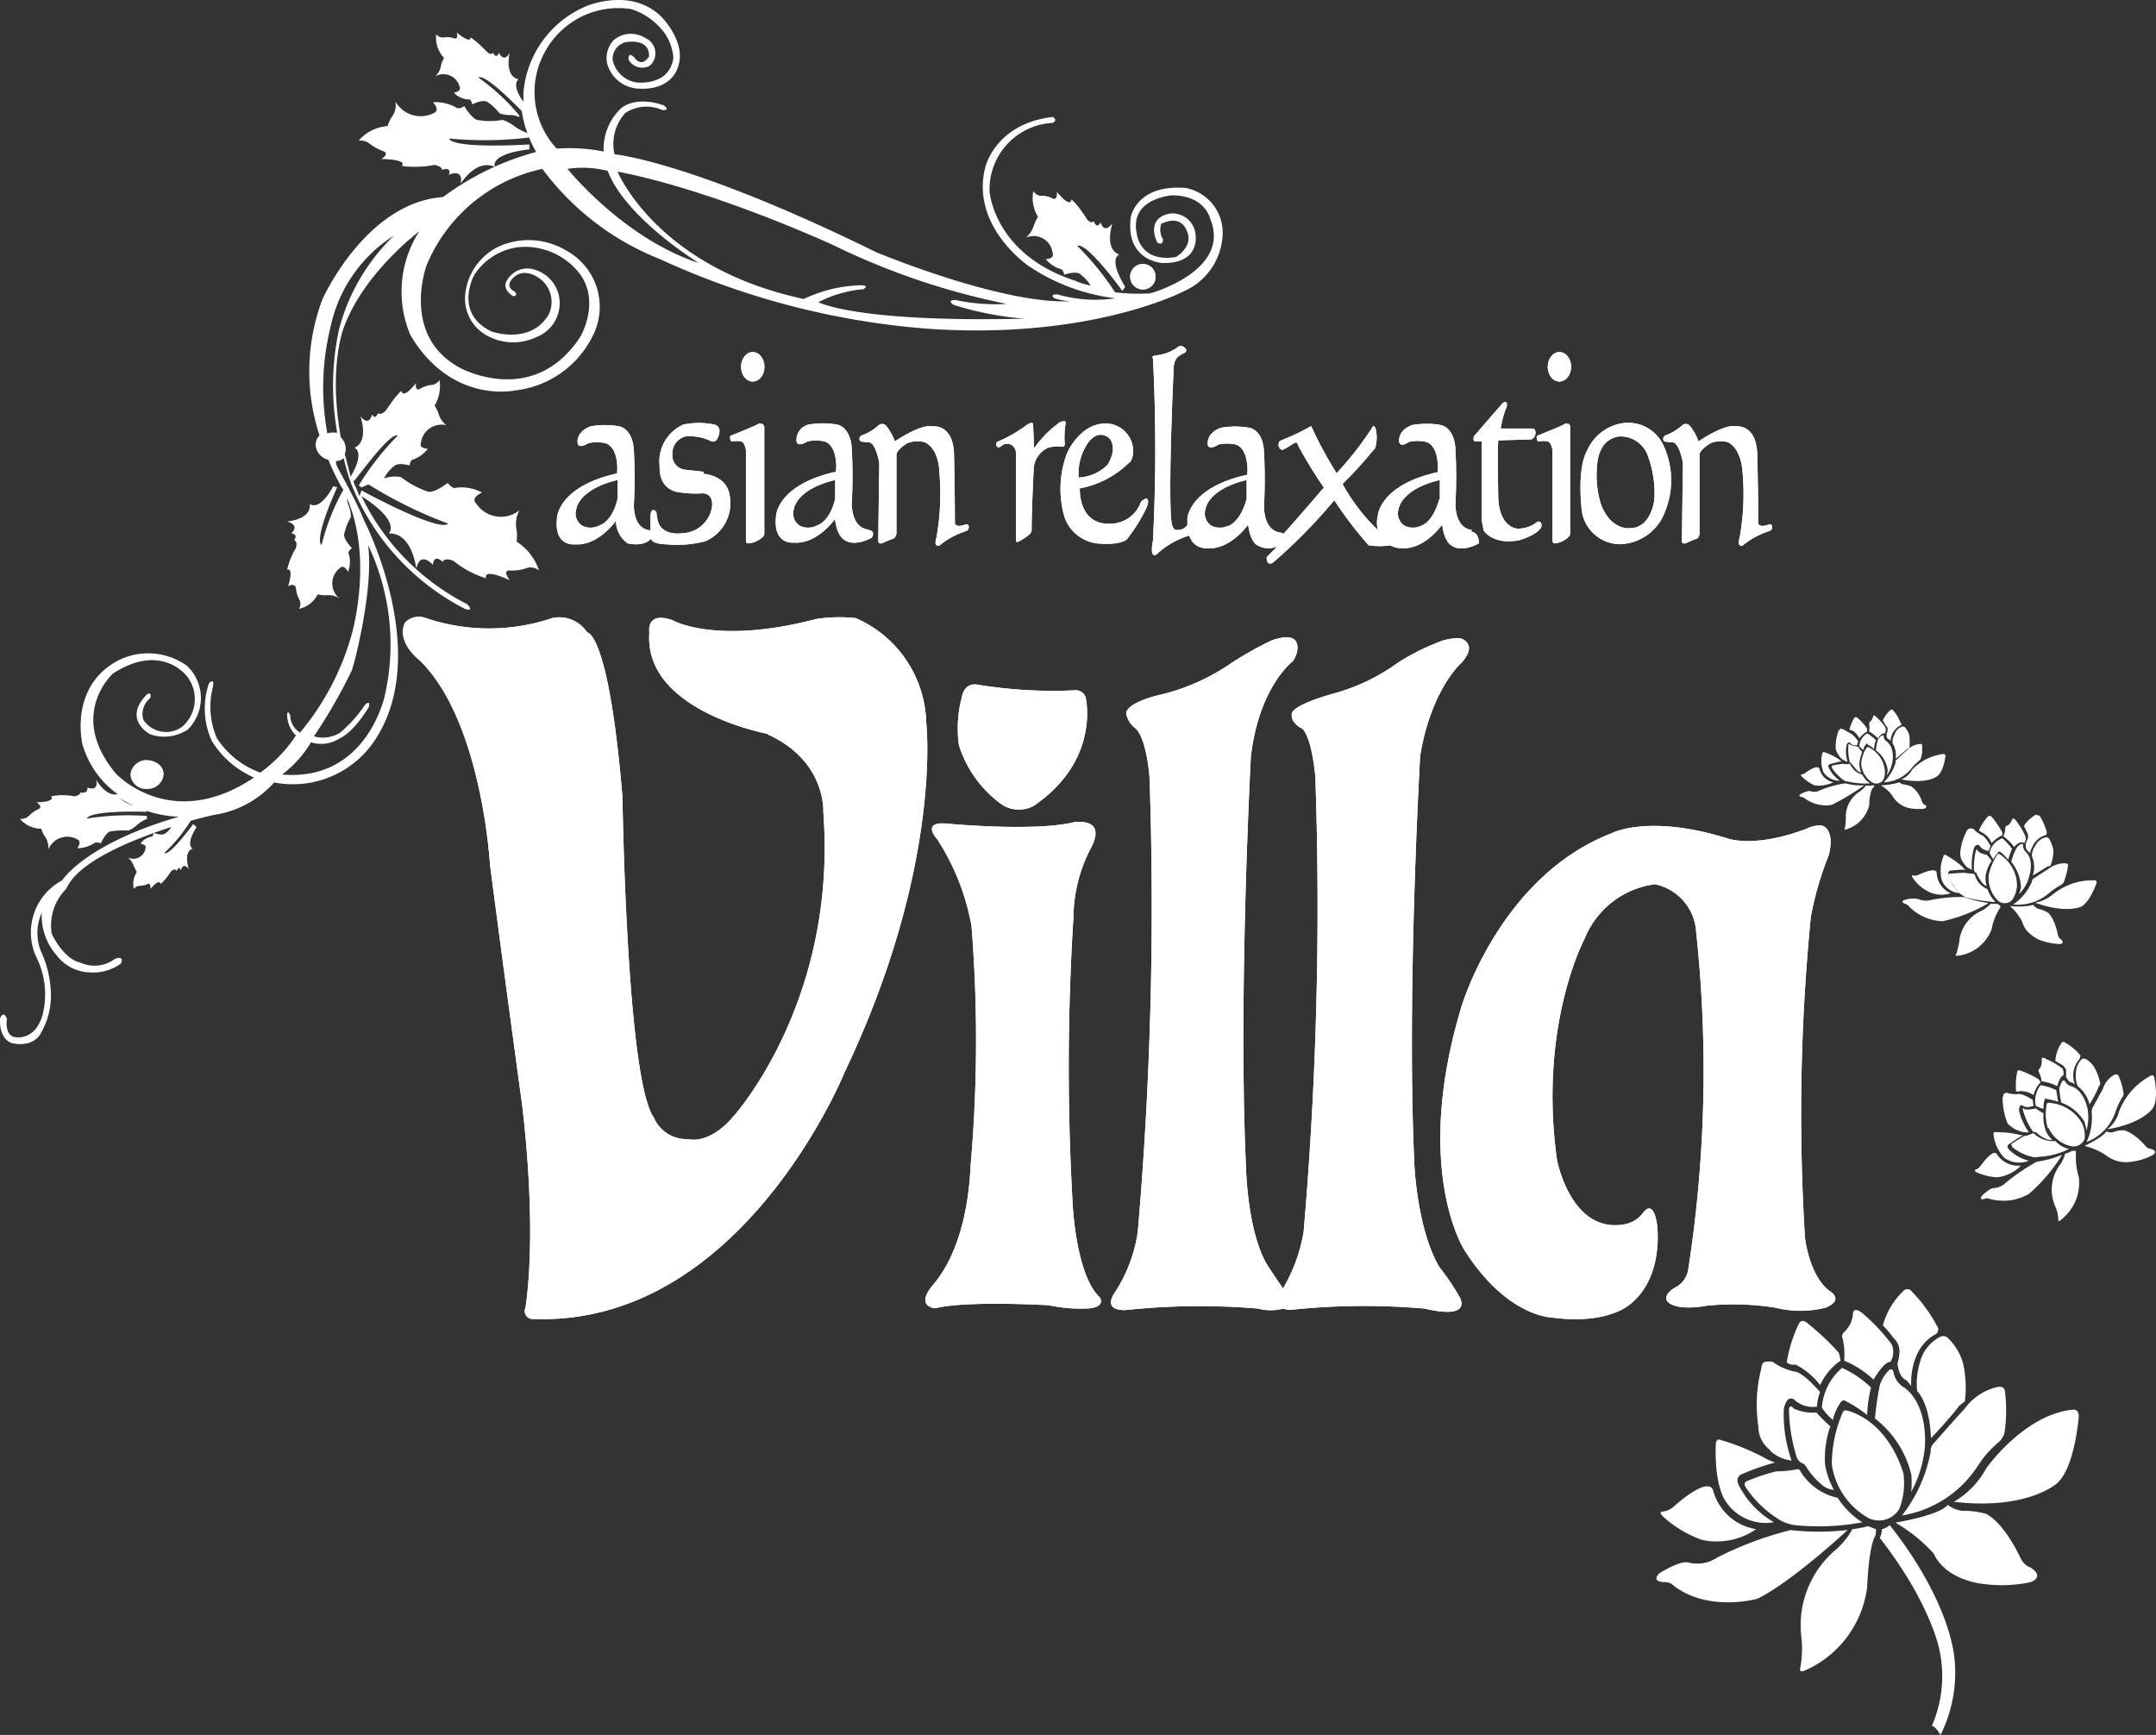 <svg xmlns="http://www.w3.org/2000/svg" viewBox="0 0 149.11 120"><rect x="0" y="0" width="149.11" height="120" fill="#333333" stroke="none"/><defs><style>.cls-1{fill:#fff;}</style></defs><g id="レイヤー_2" data-name="レイヤー 2"><g id="レイヤー_1-2" data-name="レイヤー 1"><path class="cls-1" d="M11.32,53.57a1.12,1.12,0,0,1-1.15,1,1.08,1.08,0,0,1-1.15-1,1.12,1.12,0,0,1,1.15-1C10.85,52.62,11.32,53,11.32,53.57Z"/><path class="cls-1" d="M79.92,19.07a.88.88,0,1,1-.88-.81A.88.88,0,0,1,79.92,19.07Z"/><path class="cls-1" d="M79.92,19.07a.88.88,0,1,1-.88-.81A.88.88,0,0,1,79.92,19.07Z"/><path class="cls-1" d="M36.61,9.51a25.82,25.82,0,0,1-5.56.07c.34.75,5.56.41,5.56.41v.34c-2.85.34-2.38,1.22-2.38,1.22-1.28-.61-2.37,1.15-2.37,1.15.21-1.09-.81-.61-.81-.61.2-.61-.48-.34-.48-.34,0-.27-.54-.34-.54-.34a7.13,7.13,0,0,1-2.24.07C28.2,11,26.37,11,26.37,11c.61-.4.14-.54.14-.54a3.82,3.82,0,0,1-.88-.47,1.09,1.09,0,0,0-.82-.27,2.92,2.92,0,0,1,2-1,2.44,2.44,0,0,1,.27-.61,1.39,1.39,0,0,0,.27-1.09A2,2,0,0,0,30,7.82c.48-.2-.06-.75-.06-.75a2.94,2.94,0,0,1,1.56.34c.2.21.61-.07.61-.07.54.89.88.95.88.95a4.76,4.76,0,0,0,1.76,0,2.88,2.88,0,0,1,.88.48,3.75,3.75,0,0,0,.95.47Z"/><path class="cls-1" d="M56.6,20.9A8.41,8.41,0,0,1,59.72,20c.41-.27-.13-.27-.13-.27a9.71,9.71,0,0,0-4,.95c-10.17-2.17-12.88-8.81-12.88-8.81,6.71,1.29,14.91,5.08,14.91,5.08a49.64,49.64,0,0,0,12,4.07,13,13,0,0,1-3.53-.27c-.68,0-.13.34-.13.34a22.15,22.15,0,0,0,4.88.95C59.18,22.32,56.6,20.9,56.6,20.9ZM39.25,11.68a7.06,7.06,0,0,1,2.78.14c1.22,3.25,6.3,6.37,6.3,6.37-5.22-1.7-9.08-6.51-9.08-6.51M23.46,22.73a18.5,18.5,0,0,0-.14,7.19h-.27a1,1,0,0,0-.41.06,17.54,17.54,0,0,1,.21-7.32,9.92,9.92,0,0,1,4.4-6.37,13.89,13.89,0,0,0-3.79,6.44m4.06,7.39a18.54,18.54,0,0,0-2.71,3.46l.21.13s.27-.13.47-.2A30.69,30.69,0,0,0,31,36.22c-.68.61-6-2.3-6-2.3l-.14.4a8,8,0,0,0-.34-.81c0-.07-.07-.14-.07-.2.48-.55,2.51-3.39,3.05-3.19m-2.1,7.46a16,16,0,0,1,1.22,10.5s-1.22,6-7.11,5.49a7.75,7.75,0,0,0,2-2.23,2.33,2.33,0,0,0,2-.28s.89-.33,2-2.16c0,0,.14-.55-.27-.14a9.29,9.29,0,0,1-1.7,1.9,2.21,2.21,0,0,1-1.83.27,36.91,36.91,0,0,0,2.58-4.47c.07.06,1.63-5.77,1.15-8.88M8.27,55.2c.34.2.68.41,1,.54a2.74,2.74,0,0,1-1-.54M82,13c-3.39-.27-3.79,2-3.79,2-.41,3.05,2.16,3.19,2.16,3.19,2.72.07,2.31-2,2.31-2a1.6,1.6,0,0,0-1.76-1.42c-1.77.34-.88,2-.88,2,.4.27.4-.21.4-.21a1.27,1.27,0,0,1-.13-1.08c1.42-.68,1.76.47,1.76.47.54,1.09-.75,1.83-.75,1.83-2.57.41-2.71-1.69-2.71-1.69-.47-2.37,2.44-2.58,2.44-2.58,2.31,0,2.65,1.63,2.65,1.63,1.49,3.59-4.14,5.15-4.14,5.15a13.83,13.83,0,0,1-2.44-.07A19.34,19.34,0,0,0,74.5,17c.68-.27,3.12,3.12,3.12,3.12l.2-.28c-1.22-2-.41-2.23-.41-2.23-1.08-.41-.47-2.17-.47-2.17-.61.81-.82-.07-.82-.07-.27.54-.47-.07-.47-.07-.2.21-.47-.13-.47-.13-.82-1.29-1.09-1.36-1.09-1.36-.07.61-1-.54-1-.54.07.61-.27.47-.27.47a1.48,1.48,0,0,0-.74-.2.62.62,0,0,1-.61-.34A2.47,2.47,0,0,0,71.79,15a2.48,2.48,0,0,0-.27.55,2,2,0,0,1-.55.88,1.32,1.32,0,0,1,1.83,1.08c.14.41-.47.41-.47.41a2,2,0,0,0,1,.68c.2,0,.27.4.27.4.81-.27,1.08-.06,1.08-.06a2.94,2.94,0,0,1,.75.81,5,5,0,0,1-1.09-.34c-5.62-1.83-5.9-6.17-5.9-6.17A4.6,4.6,0,0,1,72.8,8.5c.41-.21,0-.41,0-.41-4,.47-4.67,3.52-4.67,3.52-1,4.07,3,6.78,3,6.78a13.64,13.64,0,0,0,6,2.24,9.38,9.38,0,0,1-4-.27c-.61,0-.2.27-.2.27a3.84,3.84,0,0,0,1.15.2c-4.74.27-13.49-3.39-13.49-3.39-12.81-6.3-18.09-6.77-18.09-6.77a3.2,3.2,0,0,1,.74-2.85,2.65,2.65,0,0,1,2.58-.2c.61,0,.07-.34.07-.34-2-.68-2.92.2-2.92.2a3.83,3.83,0,0,0-1.22,3,12.17,12.17,0,0,0-3.25-.2,5.75,5.75,0,0,1-.68-6.92A5.76,5.76,0,0,1,43.66.63a4.59,4.59,0,0,1,2,1.29A3.38,3.38,0,0,1,46.57,4c-.27,2-2.57,1.7-2.57,1.7a2,2,0,0,1-1.63-1.56,1.2,1.2,0,0,1,.88-1.22c1.83-.27,1.63,1,1.63,1-.55.81-1,.06-1,.06-.47-.47-.41.14-.41.14a1.07,1.07,0,0,0,1.49.41,1.15,1.15,0,0,0-.33-1.9,1.85,1.85,0,0,0-2.17.13A1.8,1.8,0,0,0,42,4.43a2.37,2.37,0,0,0,2,1.69c2.37.21,2.84-1.35,2.84-1.35.75-1.76-1.08-3.59-1.08-3.59C43.66-.93,40.54.43,40.54.43a7.12,7.12,0,0,0-4.34,6v.61c-.88-1.22-.34-1.56-.34-1.56-1-.2-.61-1.83-.61-1.83-.41.75-.74,0-.74,0-.21.48-.41,0-.41,0-.14.21-.41-.06-.41-.06-.88-.89-1.15-1-1.15-1,0,.47-.95-.34-.95-.34.14.54-.2.4-.2.4a1.35,1.35,0,0,0-.68-.06.61.61,0,0,1-.54-.21A2,2,0,0,0,30.71,4a3,3,0,0,0-.2.47,1.29,1.29,0,0,1-.41.81A1.16,1.16,0,0,1,31.79,6c.14.34-.4.41-.4.41a1.48,1.48,0,0,0,1,.47c.2-.07.27.34.27.34.68-.34,1-.2,1-.2a3.41,3.41,0,0,1,.88.81,2.14,2.14,0,0,0,.68.13,1.29,1.29,0,0,1,.67.14L35.93,8a14.9,14.9,0,0,0-2.85-2.64c.48-.27,2.58,1.9,3,2.31a8.22,8.22,0,0,0,1,2.84,19.1,19.1,0,0,0-6.44,3.12C25.29,14,22.3,20.7,22.3,20.7a14.15,14.15,0,0,0-.2,9.42.88.88,0,0,0-.27.68,1.14,1.14,0,0,0,.88,1,14,14,0,0,0,.81,1.7,1.68,1.68,0,0,0,.21.34v.07a15.42,15.42,0,0,0-1.49,3.79c-.55-.47,1.08-4,1.08-4l-.27-.07c-1,1.83-1.63,1.22-1.63,1.22.14,1.09-1.56,1.22-1.56,1.22.95.28.28.82.28.82.54.07.2.47.2.47.27.07.13.54.13.54a5,5,0,0,0-.61,1.5c.48-.14.07,1.15.07,1.15.48-.27.54.13.54.13a2,2,0,0,0,.21.75.67.67,0,0,1,0,.68,1.87,1.87,0,0,0,1.29-1,2.88,2.88,0,0,0,.54.07,1.34,1.34,0,0,1,.95.2,1.34,1.34,0,0,1,.06-2.1c.28-.27.55.27.55.27a1.91,1.91,0,0,0,.06-1.22c-.13-.2.21-.41.21-.41-.61-.67-.54-.94-.54-.94a3.71,3.71,0,0,1,.47-1.22,2.19,2.19,0,0,0-.14-.75,1.43,1.43,0,0,1-.13-.54c1.83,4.2.34,9.35.34,9.35a18.17,18.17,0,0,1-3.59,6.85,1.44,1.44,0,0,1-.68-1.22c-.21-.41-.21,0-.21,0a2,2,0,0,0,.61,1.42A9.86,9.86,0,0,1,18,53.44a6.05,6.05,0,0,1-3-2.38,5.47,5.47,0,0,1-.28-3.52c.14-.75-.27-.27-.27-.27a5.39,5.39,0,0,0,.21,4,6.46,6.46,0,0,0,2.91,2.51c-5.76,3.86-9.56-.28-9.56-.28-3.38-4.06-.2-6.91-.2-6.91,3.32-2.17,5.08.14,5.08.14a2.54,2.54,0,0,1-.27,3.52,1.89,1.89,0,0,1-2.71-.47,1.4,1.4,0,0,1,.48-1.49c.13-.48-.21-.28-.21-.28-1.76,1.77.21,2.78.21,2.78A2.94,2.94,0,0,0,13,50.45a3.07,3.07,0,0,0-.07-4.4,4.6,4.6,0,0,0-4.81-.34C4.75,47.54,5.7,51.47,5.7,51.47a6.4,6.4,0,0,0,2.44,3.46c-.82.2-1.49-1-1.49-1,.2.88-.61.54-.61.54.06.48-.48.34-.48.34,0,.2-.4.27-.4.27a4.2,4.2,0,0,0-1.63,0c.34.41-1,.41-1,.41.48.34.14.47.14.47a2.14,2.14,0,0,0-.61.41.8.8,0,0,1-.68.27,1.94,1.94,0,0,0,1.49.68,1,1,0,0,0,.2.47,1.53,1.53,0,0,1,.28.95,1.41,1.41,0,0,1,2-.68c.34.14,0,.61,0,.61a2.22,2.22,0,0,0,1.15-.34c.14-.13.48,0,.48,0,.34-.74.61-.81.61-.81a4.82,4.82,0,0,1,1.29-.07,2.16,2.16,0,0,0,.61-.4,2.57,2.57,0,0,1,.67-.41v-.2A17.83,17.83,0,0,0,6,56.62c.27-.61,4.13-.47,4.13-.47v-.07a7.8,7.8,0,0,0,2.24.41c-6.51,1.89-8.07,4.4-8.07,4.4a4.08,4.08,0,0,0-1.83,5.22,5.81,5.81,0,0,1,.48,4.07C2.44,72,1.09,71.74,1.09,71.74c-.82-.07-.61-1.29-.61-1.29-.27-.61-.48,0-.48,0-.06,1.49.82,1.7.82,1.7,1.56.33,2-.68,2-.68a5.21,5.21,0,0,0,.68-3.12,7.38,7.38,0,0,0-.68-2.58,3.39,3.39,0,0,1,.07-2.64,4.09,4.09,0,0,0,1,2.91,3,3,0,0,0,2.37,1.22,3.26,3.26,0,0,0,2.1-.61c.27-.61-.41-.33-.41-.33a2.35,2.35,0,0,1-2.37.27c-1.22-.27-2-2-2-2a3.56,3.56,0,0,1,1-3.11c.82-1.9,4.54-3.39,7.26-4.28a1.11,1.11,0,0,1-.48.48s-.13.13-.74-.07c0,0,0,.27-.21.27,0,0-.54.14-.68.48,0,0,.41.06.34.27a.85.85,0,0,1-1.22.68,1.34,1.34,0,0,1,.41.61l.2.4a1.45,1.45,0,0,0-.2,1.16.52.52,0,0,1,.41-.21,1.19,1.19,0,0,0,.54-.13s.2-.14.2.34c0,0,.61-.75.68-.34,0,0,.2-.07.75-.88,0,0,.2-.21.33-.07s.14-.41.34,0c0,0,.14-.61.55-.07,0,0-.41-1.22.27-1.42,0,0-.55-.21.27-1.5L13.36,57s-1.63,2.24-2,2a11,11,0,0,0,1.83-2.23h0c1-.28,1.63-.41,1.63-.41a6.92,6.92,0,0,0,4.14-2.24,6.81,6.81,0,0,0,6.77-2.64c4.34-6-.54-15.46-.54-15.46-.47-1.22-1.83-3.66-1.83-3.66a1.14,1.14,0,0,1-.13-.47.8.8,0,0,0,.54-.2,14.34,14.34,0,0,0,.54,1.83,16.64,16.64,0,0,0,7.86,8.6c.68.21.14-.33.14-.33A16.36,16.36,0,0,1,25,34.32c2.77,1.76,1.89,2.58,1.89,2.58,1.63-.07,1.9,2.44,1.9,2.44.27-1.29,1.15-.27,1.15-.27.07-.82.68-.21.68-.21.14-.34.75-.06.75-.06A6.79,6.79,0,0,0,33.62,40c-.2-.75,1.63.13,1.63.13-.54-.74,0-.67,0-.67a3,3,0,0,0,1.09-.14.91.91,0,0,1,.94.14,3.81,3.81,0,0,0-1.55-2,3,3,0,0,0,0-.81,1.93,1.93,0,0,1,.2-1.36,2.05,2.05,0,0,1-3-.47c-.41-.41.41-.75.41-.75a3,3,0,0,0-1.77-.34c-.27.14-.61-.33-.61-.33-.95.74-1.35.61-1.35.61A6.5,6.5,0,0,1,27.73,33a2.12,2.12,0,0,0-1.09.07h-.07a2.47,2.47,0,0,1,.75-.88s.2-.2,1,0c0,0,.06-.41.27-.41a2.28,2.28,0,0,0,1-.74s-.62,0-.48-.41a1.44,1.44,0,0,1,1.76-1.22,1.47,1.47,0,0,1-.54-.81,3,3,0,0,0-.27-.54,2.72,2.72,0,0,0,.34-1.77.8.8,0,0,1-.61.34,2,2,0,0,0-.75.27s-.34.21-.27-.4c0,0-.88,1.15-1,.54,0,0-.27.13-1.08,1.35,0,0-.34.34-.47.21s-.21.54-.48.07c0,0-.2.88-.81.13,0,0,.61,1.7-.41,2.17,0,0,.75.27-.27,2-.14-.55-.27-1.09-.41-1.56a.85.85,0,0,0,.07-.41,1.09,1.09,0,0,0-.34-.75c-.88-4.94.21-7.59.21-7.59C25.15,18.87,29,16,29,16a7.69,7.69,0,0,0-.61,7.19C31.25,28,35.66,27,35.66,27a6.83,6.83,0,0,0,5.28-3.66,4.43,4.43,0,0,0-1.76-6,5.07,5.07,0,0,0-4-.54,4.11,4.11,0,0,0-3,3.52,2.9,2.9,0,0,0,1.43,2.85,3.73,3.73,0,0,0,3.52.13,2.51,2.51,0,0,0,1.56-2.64,2.42,2.42,0,0,0-1.69-2,1.62,1.62,0,0,0-1.9.67c-.48.68.4,1.16.4,1.16.41-.07.07-.34.07-.34-.68-.34-.13-.88-.13-.88.81-.88,1.89,0,1.89,0a2,2,0,0,1,.61,2.5C36.67,23.88,34,22.93,34,22.93,31.32,21.65,32.81,19,32.81,19a4.3,4.3,0,0,1,3-1.9,4.77,4.77,0,0,1,4,1.5c1.9,2,.34,4.67.34,4.67-3.25,5-8.34,2.17-8.34,2.17-4.13-2.23-2.3-7.11-2.3-7.11a11.22,11.22,0,0,1,8-6.65,18.61,18.61,0,0,0,8.13,6.24,54.14,54.14,0,0,0,18.44,4.81c11.32.81,17.76-2.57,17.76-2.57a4.48,4.48,0,0,0,2.71-3.8A3.15,3.15,0,0,0,82,13"/><path class="cls-1" d="M127.71,105.83a17,17,0,0,1-3.87,0,24,24,0,0,0-5.08,1.9,2.48,2.48,0,0,1-2,.34c-.61-.14-2,.75-2,.75-.61.61.34.61.34.61a.85.85,0,0,1,.68.27c2.44,1.83,5.76.88,5.76.88,2.37-1.15,6.24-4.75,6.24-4.75"/><path class="cls-1" d="M129.67,106.31a1.37,1.37,0,0,0,.07-.54l-.54-.21a7.82,7.82,0,0,1-1.09.21,5.27,5.27,0,0,1-1.15,1.42,6.85,6.85,0,0,0-2.37,6.1,7.2,7.2,0,0,1-.07,2c-.13.48.27.27.27.27a7.3,7.3,0,0,0,4.34-5.76c.14-3,.54-3.52.54-3.52"/><path class="cls-1" d="M130.69,105.49a1.18,1.18,0,0,1-.54.28,1.52,1.52,0,0,1-.14.61c3.39,4.33,4.07,7.52,4.07,7.52a8.58,8.58,0,0,1-.48,5.49c.21-.07.61.61.61.61a9.69,9.69,0,0,0,.95-5.42c-.61-4.48-4.47-9.09-4.47-9.09"/><path class="cls-1" d="M131.16,105.36a10.79,10.79,0,0,1,2.58,2.1c.88,1.9,3.46,2.1,3.46,2.1a9.63,9.63,0,0,0,3.25-.13c1-.41,0-1,0-1a1.2,1.2,0,0,1-.68-.61c-1.29-2.71-2.44-3.12-2.44-3.12a5.54,5.54,0,0,0-1.62-.2,2.07,2.07,0,0,1-1-.41c-.61.74-3.6,1.22-3.6,1.22"/><path class="cls-1" d="M135.1,103.87c5.15.61,7.18-1.29,7.18-1.29,1.22-1.08,1.49-4.61,1.49-4.61,0-.54-.4-.47-.4-.47-3.39.33-6,4.06-6,4.06a6,6,0,0,1-2.23,2.31"/><path class="cls-1" d="M133.54,100.34a10.21,10.21,0,0,1-2,4.48,7.72,7.72,0,0,0,5.22-3.39,7.26,7.26,0,0,1,1.56-1.76,1.3,1.3,0,0,0,.34-.75,10.73,10.73,0,0,0,0-2.71c-.07-.41-.54-.27-.54-.27a3.87,3.87,0,0,0-2.24,1.49c-.75.81-2.24,2.51-2.24,2.51a1.07,1.07,0,0,0-.13.4"/><path class="cls-1" d="M128.79,105.29a5.49,5.49,0,0,1-1.69-1.69,4,4,0,0,1-2.58-1.83.21.21,0,0,0-.27-.14,7.22,7.22,0,0,1-1.42.14,14.32,14.32,0,0,0-2,.67c-.34.14-.06.48-.06.48a7.47,7.47,0,0,0,2.37,2.24,3,3,0,0,0,1,.33,16.52,16.52,0,0,0,4.68-.2"/><path class="cls-1" d="M132.18,101.9a6.94,6.94,0,0,1,0,1.29,7.94,7.94,0,0,0,.95-3.19c.14-3.18-1.49-4.06-1.49-4.06a1.57,1.57,0,0,1-.68-1c-.07-.41-.34-.14-.34-.14a2.56,2.56,0,0,0-.61,1,22.69,22.69,0,0,0-.34,2.31,6.93,6.93,0,0,1,2.51,3.86"/><path class="cls-1" d="M126.56,98.72a6.87,6.87,0,0,0-.34,2.57,5.64,5.64,0,0,0,.61,1.76,1.43,1.43,0,0,1-.88-.4,5,5,0,0,1-1-1.15.66.66,0,0,0-.41-.34,1,1,0,0,1-.27-.34,11.58,11.58,0,0,1-.54-3.26c0-.54.34-.13.34-.13a3.13,3.13,0,0,0,1.56.27c.34.41,1,1,1,1"/><path class="cls-1" d="M122.69,105.29a6.23,6.23,0,0,1-2.37-2.44c-.41-.68.13-.88.13-.88a16,16,0,0,1,2.31-.81,4.59,4.59,0,0,1-.75-.34,15.77,15.77,0,0,0-3-1.22c-.27-.14-.34.2-.34.2-.13,2.85.61,3.93.61,3.93a3.31,3.31,0,0,0,3.39,1.56"/><path class="cls-1" d="M121.47,105.77a3.68,3.68,0,0,1-3-2.72c-.41-.94-2.64,1.09-2.64,1.09a1.43,1.43,0,0,1-.82.41c-.4,0,.07.4.07.4a7.86,7.86,0,0,0,2.64,1.56,4.81,4.81,0,0,0,3.73-.74"/><path class="cls-1" d="M126.76,98.24A3.29,3.29,0,0,1,127.3,97c.14-.2.27-.13.27-.13a8.12,8.12,0,0,1,1.56,1,9.6,9.6,0,0,1,.27-1.9,7.28,7.28,0,0,0-2-1.36A4,4,0,0,0,126,97.36a3.58,3.58,0,0,0,.81.88"/><path class="cls-1" d="M126.69,101.29a5.06,5.06,0,0,0,2.58,3.73,1.64,1.64,0,0,0,2.1-.68,5,5,0,0,0,.27-2.44c-1.22-3.86-3.93-4.34-3.93-4.34a.21.21,0,0,0-.27.14,9.07,9.07,0,0,0-.75,3.59"/><path class="cls-1" d="M122.42,100.34a2.63,2.63,0,0,0,1.49.68,9.45,9.45,0,0,1-.54-3.59c.27-1.15.81-.54.81-.54a1.91,1.91,0,0,0,1.49.4,2.75,2.75,0,0,1,.21-1c-1.29-1.49-1.77-1.42-1.77-1.42a4.14,4.14,0,0,1-1.42-.61c-.07-.14-.61-.07-.61-.07-.27.07-.27.48-.27.48a10,10,0,0,0-.2,4,2,2,0,0,0,.81,1.62"/><path class="cls-1" d="M125.88,95.8a4.15,4.15,0,0,1,1.42-1.69c-.07-.34-.13-.55-.13-.55a18.29,18.29,0,0,0-2.24-2.1c-.41-.27-.54.14-.54.14a9.64,9.64,0,0,0-.82,2.64.79.79,0,0,0,.61.14,5,5,0,0,1,1.7,1.42"/><path class="cls-1" d="M129.54,95.39a6.84,6.84,0,0,0-2-1.28,4.61,4.61,0,0,0-.13-1.63c-.07-.2.2-.41.2-.41a1.88,1.88,0,0,0,.54-1.22c.07-.54.68,0,.68,0a13.26,13.26,0,0,1,1.9,2,.86.86,0,0,1,.2.54,1.19,1.19,0,0,1-.2.81c-.47,0-1.15,1.22-1.15,1.22"/><path class="cls-1" d="M133.88,92.28c-1.9,1-1.7,3.59-1.7,3.59a3.05,3.05,0,0,0-.34-.41c-.54-.2-.61-1.15-.61-1.15a3.14,3.14,0,0,0,.14-.88,1.24,1.24,0,0,0-.41-.88,7.74,7.74,0,0,0-.74-.88,5.21,5.21,0,0,1,1.42-2.38.38.38,0,0,1,.61.07,10.14,10.14,0,0,1,1.69,2.31.41.41,0,0,1-.06.61"/><path class="cls-1" d="M133.54,99.46c-.07-2.44-.95-3.25-.95-3.25a5.07,5.07,0,0,1,.2-2,2.72,2.72,0,0,1,1.42-1.76.47.47,0,0,1,.55.14,3.83,3.83,0,0,1,1,1.69,7.44,7.44,0,0,1,.13,2.64c-.34.27-.41.34-.41.34-.61.82-1.89,2.17-1.89,2.17"/><path class="cls-1" d="M142.62,79.87a6.78,6.78,0,0,1-1.76.48,15,15,0,0,0-2.1,1.42,1.37,1.37,0,0,1-.89.41c-.27,0-.81.54-.81.54-.2.34.2.2.2.2a.45.45,0,0,1,.34,0,3.55,3.55,0,0,0,2.72-.34,11.83,11.83,0,0,0,2.3-2.71"/><path class="cls-1" d="M143.57,79.87V79.6h-.27a1.63,1.63,0,0,1-.48.2,2.29,2.29,0,0,1-.34.75,2.88,2.88,0,0,0-.33,2.91,2.31,2.31,0,0,1,.2.89c0,.2.13.06.13.06a3.22,3.22,0,0,0,1.29-3,4.44,4.44,0,0,1-.2-1.49"/><path class="cls-1" d="M144.18,79.26a4.94,4.94,0,0,1,1.42.61,2.27,2.27,0,0,0,1.83.48,4.15,4.15,0,0,0,1.49-.48c.34-.27-.13-.4-.13-.4a.52.52,0,0,1-.41-.21c-.88-1-1.49-1.08-1.49-1.08a1.83,1.83,0,0,0-.75.13.74.74,0,0,1-.47-.06c-.2.4-1.49,1-1.49,1"/><path class="cls-1" d="M145.74,78.11c2.44-.41,3.12-1.42,3.12-1.42.47-.61.13-2.17.13-2.17-.07-.21-.2-.14-.2-.14a4.7,4.7,0,0,0-2.24,2.51,2.25,2.25,0,0,1-.81,1.22"/><path class="cls-1" d="M144.65,76.82a4,4,0,0,1-.34,2.17,3.38,3.38,0,0,0,2-2.1,5.22,5.22,0,0,1,.47-1,.35.35,0,0,0,.07-.34,3.91,3.91,0,0,0-.34-1.15c-.06-.14-.27-.07-.27-.07a1.71,1.71,0,0,0-.81,1l-.75,1.36v.13"/><path class="cls-1" d="M143.09,79.47a1.8,1.8,0,0,1-.94-.55,1.91,1.91,0,0,1-1.43-.47.2.2,0,0,0-.13-.07,1.88,1.88,0,0,1-.61.2c-.14.07-.88.55-.88.55s.06.2.06.2a3.42,3.42,0,0,0,1.36.68.88.88,0,0,0,.47,0,5.07,5.07,0,0,0,2.1-.54"/><path class="cls-1" d="M144.18,77.64l.13.54a3.62,3.62,0,0,0,.07-1.49c-.34-1.43-1.15-1.56-1.15-1.56a.73.73,0,0,1-.41-.34c-.06-.14-.2,0-.2,0a3,3,0,0,0-.2.47c0,.21.13,1,.13,1a3.09,3.09,0,0,1,1.63,1.36"/><path class="cls-1" d="M141.33,77a2.9,2.9,0,0,0,.14,1.15,1.57,1.57,0,0,0,.47.68.72.72,0,0,1-.47-.07,2.14,2.14,0,0,1-.61-.41.39.39,0,0,0-.21-.06c-.06,0-.13-.14-.13-.14a4.88,4.88,0,0,1-.61-1.36c-.07-.27.13-.06.13-.06a2.06,2.06,0,0,0,.75-.07,3.65,3.65,0,0,0,.54.34"/><path class="cls-1" d="M140.32,80.28a2.9,2.9,0,0,1-1.36-.75c-.27-.27,0-.4,0-.4a9,9,0,0,1,.95-.61,1.5,1.5,0,0,1-.41-.07,6.75,6.75,0,0,0-1.49-.14c-.14-.06-.14.14-.14.14a2.77,2.77,0,0,0,.75,1.63,1.76,1.76,0,0,0,1.7.2"/><path class="cls-1" d="M139.77,80.62a1.77,1.77,0,0,1-1.69-.82c-.27-.33-1.09.82-1.09.82-.2.27-.34.27-.34.27-.2.07.07.2.07.2a3.84,3.84,0,0,0,1.43.34,2.71,2.71,0,0,0,1.62-.81"/><path class="cls-1" d="M141.33,76.69a2,2,0,0,1,.07-.61c0-.14.07-.07.14-.07a4.26,4.26,0,0,1,.81.2c-.07-.34-.14-.81-.14-.81a3.81,3.81,0,0,0-1.08-.34,1.72,1.72,0,0,0-.34,1.42,1.76,1.76,0,0,0,.54.21"/><path class="cls-1" d="M141.67,78a2.26,2.26,0,0,0,1.63,1.29.83.83,0,0,0,.88-.54A2.1,2.1,0,0,0,144,77.7a2.82,2.82,0,0,0-2.3-1.42c-.14,0-.14.07-.14.07a3.36,3.36,0,0,0,.07,1.69"/><path class="cls-1" d="M139.57,78.18a1.24,1.24,0,0,0,.75.13,4.11,4.11,0,0,1-.68-1.49c0-.54.27-.34.27-.34.27.21.74,0,.74,0a1.58,1.58,0,0,1-.06-.4c-.75-.48-1-.41-1-.41a2.05,2.05,0,0,1-.75-.07c-.07-.07-.27.07-.27.07s-.07.27-.07.27a4.94,4.94,0,0,0,.34,1.76,2.33,2.33,0,0,0,.68.48"/><path class="cls-1" d="M140.65,75.74a1.8,1.8,0,0,1,.48-.88.87.87,0,0,0-.14-.21,6.55,6.55,0,0,0-1.28-.61.15.15,0,0,0-.21.14,5,5,0,0,0-.07,1.29.39.39,0,0,0,.28,0,1.69,1.69,0,0,1,.94.27"/><path class="cls-1" d="M142.28,75.13a3.25,3.25,0,0,0-1.08-.34,2,2,0,0,0-.21-.68c-.06-.07.07-.2.07-.2a.84.84,0,0,0,.14-.61c0-.27.27-.07.27-.07a5,5,0,0,1,1.08.61.24.24,0,0,1,.14.2c.07.27,0,.34,0,.34-.27.14-.41.75-.41.75"/><path class="cls-1" d="M143.84,73.23A1.7,1.7,0,0,0,143.5,75a.84.84,0,0,0-.2-.13c-.27,0-.41-.41-.41-.41V74a.81.81,0,0,0-.27-.34c-.2-.13-.47-.27-.47-.27a2.47,2.47,0,0,1,.4-1.22c.14-.2.27-.06.27-.06a4,4,0,0,1,1,.81.18.18,0,0,1,0,.27"/><path class="cls-1" d="M144.52,76.42a2.29,2.29,0,0,0-.82-1.29,1.75,1.75,0,0,1-.13-.88,1.41,1.41,0,0,1,.41-1,.32.32,0,0,1,.27,0,1.55,1.55,0,0,1,.61.61,3.39,3.39,0,0,1,.4,1.15c-.13.14-.13.2-.13.2a8.06,8.06,0,0,1-.61,1.16"/><path class="cls-1" d="M137.47,62.45a9.09,9.09,0,0,1-1.63-.4,9.84,9.84,0,0,0-2.3.2,1.35,1.35,0,0,1-.88-.07,2,2,0,0,0-.95.07c-.34.13.06.27.06.27a.5.5,0,0,1,.28.2,3.46,3.46,0,0,0,2.3,1,10.83,10.83,0,0,0,3.12-1.22"/><path class="cls-1" d="M138.28,62.86a.29.29,0,0,0,.07-.2l-.2-.14h-.48a2.53,2.53,0,0,1-.61.47,2.59,2.59,0,0,0-1.56,2.17,7,7,0,0,1-.2.82c-.14.13.07.13.07.13a2.87,2.87,0,0,0,2.37-1.83,4.12,4.12,0,0,1,.54-1.42"/><path class="cls-1" d="M139,62.66a3.44,3.44,0,0,1,.88,1.15c.2.81,1.22,1.22,1.22,1.22a4.76,4.76,0,0,0,1.36.27c.4-.07.06-.34.06-.34a.45.45,0,0,1-.2-.34c-.27-1.22-.68-1.49-.68-1.49a2.09,2.09,0,0,0-.67-.27.74.74,0,0,1-.34-.27,4.67,4.67,0,0,1-1.63.07"/><path class="cls-1" d="M140.79,62.45c2.1.75,3.12.27,3.12.27.61-.27,1.08-1.62,1.08-1.62.07-.21-.13-.21-.13-.21a4.35,4.35,0,0,0-2.92,1,2.65,2.65,0,0,1-1.15.54"/><path class="cls-1" d="M140.52,61a3.57,3.57,0,0,1-1.29,1.56,3.29,3.29,0,0,0,2.51-.81,5.25,5.25,0,0,1,.81-.55c.21-.13.21-.27.21-.27a4.58,4.58,0,0,0,.27-1.08c0-.14-.21-.14-.21-.14a1.8,1.8,0,0,0-1.08.34l-1.15.75a.48.48,0,0,0-.07.2"/><path class="cls-1" d="M138,62.38a2.16,2.16,0,0,1-.54-.88,1.48,1.48,0,0,1-.88-1c0-.07-.14-.07-.14-.07a5.19,5.19,0,0,1-.61-.07l-1,.07c-.13,0-.07.2-.07.2a3.56,3.56,0,0,0,.75,1.15l.41.28a11.58,11.58,0,0,0,2,.33"/><path class="cls-1" d="M139.77,61.37a4.59,4.59,0,0,1-.13.47,2.64,2.64,0,0,0,.68-1.15c.4-1.29-.21-1.76-.21-1.76a.66.66,0,0,1-.2-.48c0-.13-.14-.06-.14-.06a.66.66,0,0,0-.34.33,4,4,0,0,0-.33.89,3,3,0,0,1,.67,1.76"/><path class="cls-1" d="M137.74,59.54a2.64,2.64,0,0,0-.41,1,1.85,1.85,0,0,0,.07.75.81.81,0,0,1-.34-.27,4.52,4.52,0,0,1-.34-.54.13.13,0,0,0-.13-.14l-.07-.13a5.06,5.06,0,0,1,.13-1.36c.07-.2.14,0,.14,0,.14.2.61.27.61.27a4.75,4.75,0,0,1,.34.41"/><path class="cls-1" d="M135.5,61.77a2.72,2.72,0,0,1-.74-1.22c-.07-.33.13-.33.13-.33a8.4,8.4,0,0,1,1.09-.07.44.44,0,0,1-.27-.21,6.42,6.42,0,0,0-1.16-.81c-.06-.07-.13.07-.13.07a2.72,2.72,0,0,0-.14,1.63,1.41,1.41,0,0,0,1.22.94"/><path class="cls-1" d="M134.89,61.77a1.61,1.61,0,0,1-.95-1.42c-.06-.41-1.22.14-1.22.14-.27.13-.4.06-.4.06-.21-.06,0,.21,0,.21a2.69,2.69,0,0,0,1,.88,2,2,0,0,0,1.62.13"/><path class="cls-1" d="M137.87,59.4a2.84,2.84,0,0,1,.34-.47.1.1,0,0,1,.14,0,3.24,3.24,0,0,1,.54.54,3.86,3.86,0,0,1,.27-.75,4.07,4.07,0,0,0-.68-.74,1.39,1.39,0,0,0-.88,1,2.32,2.32,0,0,0,.27.47"/><path class="cls-1" d="M137.54,60.55a2.19,2.19,0,0,0,.67,1.77.71.71,0,0,0,.95-.07,2,2,0,0,0,.34-1,2.6,2.6,0,0,0-1.22-2.17.08.08,0,0,0-.13,0,4.53,4.53,0,0,0-.61,1.42"/><path class="cls-1" d="M135.84,59.74a.89.89,0,0,0,.54.41,4.09,4.09,0,0,1,.14-1.49c.2-.41.41-.14.41-.14.13.27.61.34.61.34a2.35,2.35,0,0,1,.13-.34c-.41-.75-.61-.75-.61-.75a2,2,0,0,1-.54-.4c0-.07-.27-.07-.27-.07a.26.26,0,0,0-.21.14,3.92,3.92,0,0,0-.47,1.56,1.1,1.1,0,0,0,.27.74"/><path class="cls-1" d="M137.74,58.32a2.27,2.27,0,0,1,.74-.55v-.2a6.47,6.47,0,0,0-.74-1.08.18.18,0,0,0-.27,0,3.77,3.77,0,0,0-.61.95,1.43,1.43,0,0,0,.2.13,1.41,1.41,0,0,1,.68.75"/><path class="cls-1" d="M139.3,58.59a3.37,3.37,0,0,0-.75-.75,1.34,1.34,0,0,0,.14-.61c0-.07.13-.13.13-.13.21-.07.34-.41.34-.41.07-.2.27.07.27.07a4.93,4.93,0,0,1,.61,1,.7.7,0,0,1,.07.28c-.07.27-.13.27-.13.27-.27-.21-.68.27-.68.27"/><path class="cls-1" d="M141.47,57.77c-.88.21-1.09,1.29-1.09,1.29a.25.25,0,0,0-.13-.2c-.21-.14-.14-.54-.14-.54a3.55,3.55,0,0,0,.14-.34.51.51,0,0,0-.07-.41,2.47,2.47,0,0,0-.2-.41c.13-.4.81-.81.81-.81s.27.07.27.07a4.3,4.3,0,0,1,.48,1.08c.06.21-.07.27-.07.27"/><path class="cls-1" d="M140.59,60.55a1.88,1.88,0,0,0-.07-1.35,1.39,1.39,0,0,1,.27-.75,1,1,0,0,1,.75-.54.26.26,0,0,1,.2.14,2.42,2.42,0,0,1,.27.74,2.69,2.69,0,0,1-.2,1.09l-.21.06-1,.61"/><path class="cls-1" d="M128.93,54.32a4,4,0,0,1-1.29-.14,7,7,0,0,0-1.76.48.82.82,0,0,1-.68.06c-.2-.06-.68.21-.68.21-.2.13.07.2.07.2a.29.29,0,0,1,.2.07,2.46,2.46,0,0,0,1.9.47,16.88,16.88,0,0,0,2.24-1.35"/><path class="cls-1" d="M129.54,54.52a.29.29,0,0,0,.07-.2h-.14a.71.71,0,0,1-.41,0,1.75,1.75,0,0,1-.4.4,2.07,2.07,0,0,0-1,1.9,3.87,3.87,0,0,1-.07.68c-.07.14.07.07.07.07a2.31,2.31,0,0,0,1.62-1.7,2.86,2.86,0,0,1,.21-1.15"/><path class="cls-1" d="M130.08,54.32a2.51,2.51,0,0,1,.81.74,1.79,1.79,0,0,0,1.09.82,3.3,3.3,0,0,0,1.08.06c.34-.13.07-.27.07-.27a.42.42,0,0,1-.2-.2,2,2,0,0,0-.75-1.08,2.85,2.85,0,0,0-.54-.14.45.45,0,0,1-.27-.14,5.38,5.38,0,0,1-1.29.21"/><path class="cls-1" d="M131.5,53.91c1.77.34,2.44-.2,2.44-.2.48-.27.61-1.43.61-1.43a.13.13,0,0,0-.13-.13,3.55,3.55,0,0,0-2.17,1.08,1.55,1.55,0,0,1-.75.68"/><path class="cls-1" d="M131.1,52.76a3.27,3.27,0,0,1-.82,1.35,2.59,2.59,0,0,0,1.9-.94,3.59,3.59,0,0,1,.54-.55c.14-.13.14-.2.14-.2a2.36,2.36,0,0,0,.07-.88c0-.14-.21-.07-.21-.07a1.29,1.29,0,0,0-.81.41c-.27.2-.81.74-.81.74v.14"/><path class="cls-1" d="M129.33,54.18a1.53,1.53,0,0,1-.54-.61,1.2,1.2,0,0,1-.81-.68c0-.06-.07-.06-.07-.06a1.12,1.12,0,0,1-.47,0c-.14,0-.75.13-.75.13s0,.14,0,.14a3,3,0,0,0,.75.81.51.51,0,0,0,.34.14,5.13,5.13,0,0,0,1.55.13"/><path class="cls-1" d="M130.55,53.23a1.62,1.62,0,0,1-.06.41,2.39,2.39,0,0,0,.4-1c.14-1-.4-1.35-.4-1.35a.44.44,0,0,1-.21-.34c0-.14-.13-.07-.13-.07a.76.76,0,0,0-.27.27,4.41,4.41,0,0,0-.14.75,2,2,0,0,1,.81,1.35"/><path class="cls-1" d="M128.79,52a3.25,3.25,0,0,0-.2.82,2.08,2.08,0,0,0,.13.61.49.49,0,0,1-.27-.14,3,3,0,0,1-.34-.41l-.13-.13c-.07,0-.07-.14-.07-.14a3.44,3.44,0,0,1-.07-1.08c0-.2.14,0,.14,0s.54.13.54.13a1.82,1.82,0,0,0,.27.34"/><path class="cls-1" d="M127.23,54a2.44,2.44,0,0,1-.74-.88c-.14-.21.07-.27.07-.27l.81-.21a.57.57,0,0,1-.2-.13,4.09,4.09,0,0,0-1-.48c-.07-.06-.14.07-.14.07a2.21,2.21,0,0,0,.07,1.29,1.33,1.33,0,0,0,1.15.61"/><path class="cls-1" d="M126.83,54.11a1.26,1.26,0,0,1-1-.94c-.14-.34-.95.27-.95.27a.73.73,0,0,1-.27.13c-.14,0,0,.14,0,.14a3.24,3.24,0,0,0,.88.61,2.29,2.29,0,0,0,1.29-.21"/><path class="cls-1" d="M128.86,51.88a1,1,0,0,1,.2-.41c.07-.07.07-.07.07,0a2.36,2.36,0,0,1,.48.34,2.08,2.08,0,0,1,.13-.61,2.53,2.53,0,0,0-.61-.47,1.1,1.1,0,0,0-.54.88l.27.27"/><path class="cls-1" d="M128.72,52.83a1.7,1.7,0,0,0,.75,1.28.57.57,0,0,0,.75-.13,1.2,1.2,0,0,0,.13-.75,2,2,0,0,0-1.15-1.56h-.07a2.28,2.28,0,0,0-.41,1.16"/><path class="cls-1" d="M127.3,52.42a1.16,1.16,0,0,0,.48.27,2.26,2.26,0,0,1-.07-1.15c.13-.34.27-.14.27-.14.13.21.47.14.47.14a.65.65,0,0,1,.07-.27c-.41-.54-.54-.54-.54-.54s-.48-.28-.48-.28-.2-.06-.2-.06-.13.13-.13.13a3,3,0,0,0-.21,1.29,1.68,1.68,0,0,0,.34.61"/><path class="cls-1" d="M128.59,51.06a2.1,2.1,0,0,1,.54-.47v-.2a3.85,3.85,0,0,0-.68-.75c-.13-.07-.2,0-.2,0a3,3,0,0,0-.34.81.32.32,0,0,0,.2.07,1.39,1.39,0,0,1,.48.54"/><path class="cls-1" d="M129.88,51.06a3.49,3.49,0,0,0-.61-.47,1.51,1.51,0,0,0,0-.54.26.26,0,0,1,.06-.14c.14-.07.21-.34.21-.34.07-.2.2,0,.2,0a3.37,3.37,0,0,1,.61.68.32.32,0,0,1,.07.2.41.41,0,0,1-.07.28c-.2-.07-.47.33-.47.33"/><path class="cls-1" d="M131.44,50.18a1.22,1.22,0,0,0-.68,1.09c0-.07-.14-.14-.14-.14-.2-.07-.13-.4-.13-.4a.8.8,0,0,0,.06-.28.3.3,0,0,0-.13-.27c-.07-.13-.2-.34-.2-.34a1.83,1.83,0,0,1,.54-.74.15.15,0,0,1,.2.07,2.79,2.79,0,0,1,.48.81c.13.14,0,.2,0,.2"/><path class="cls-1" d="M131.1,52.49a1.62,1.62,0,0,0-.21-1.09,1.17,1.17,0,0,1,.14-.61.85.85,0,0,1,.54-.54.27.27,0,0,1,.2.07,1.66,1.66,0,0,1,.28.54,3.6,3.6,0,0,1,0,.88l-.14.07c-.34.27-.81.68-.81.68"/><path class="cls-1" d="M61.89,30.53a3.64,3.64,0,0,0-.61-1.09.37.37,0,0,0-.54,0,3.67,3.67,0,0,1-1.15.68.25.25,0,0,0-.07.41,3.35,3.35,0,0,0,.61.06c.47.14.68,1.43.68,1.43l-.07,5.42c0,.2.27.14.27.14a6.83,6.83,0,0,1,.81-.34A.53.53,0,0,0,62,36.9V31.41c.07-.34.74-.75.74-.75a1.87,1.87,0,0,1,1.22-.07c1,.48,1,2,1,2a17,17,0,0,1-.2,4.61c-.21.67.2.54.2.54a5.62,5.62,0,0,1,1.83-1c.2-.07.2-.2.2-.2.07-.34-.2-.27-.2-.27-.68.27-.75-.07-.75-.07,0-2.37-.06-4.81-.06-4.81-.07-2.11-1.49-1.9-1.49-1.9C63.65,29.31,61.89,30.53,61.89,30.53Z"/><path class="cls-1" d="M61.89,30.53a3.64,3.64,0,0,0-.61-1.09.37.37,0,0,0-.54,0,3.67,3.67,0,0,1-1.15.68.25.25,0,0,0-.07.41,3.35,3.35,0,0,0,.61.06c.47.14.68,1.43.68,1.43l-.07,5.42c0,.2.27.14.27.14a6.83,6.83,0,0,1,.81-.34A.53.53,0,0,0,62,36.9V31.41c.07-.34.74-.75.74-.75a1.87,1.87,0,0,1,1.22-.07c1,.48,1,2,1,2a17,17,0,0,1-.2,4.61c-.21.67.2.54.2.54a5.62,5.62,0,0,1,1.83-1c.2-.07.2-.2.2-.2.07-.34-.2-.27-.2-.27-.68.27-.75-.07-.75-.07,0-2.37-.06-4.81-.06-4.81-.07-2.11-1.49-1.9-1.49-1.9C63.65,29.31,61.89,30.53,61.89,30.53Z"/><path class="cls-1" d="M117.47,30.53a3.64,3.64,0,0,0-.61-1.09.37.37,0,0,0-.54,0,3.67,3.67,0,0,1-1.15.68.26.26,0,0,0-.07.41,3.35,3.35,0,0,0,.61.06c.47.14.68,1.43.68,1.43l-.07,5.42c0,.2.27.14.27.14a6.83,6.83,0,0,1,.81-.34.53.53,0,0,0,.14-.34V31.41c.07-.34.75-.75.75-.75a1.87,1.87,0,0,1,1.22-.07c.94.48,1,2,1,2a17,17,0,0,1-.2,4.61c-.2.67.2.54.2.54a5.62,5.62,0,0,1,1.83-1c.21-.07.21-.2.21-.2.06-.34-.21-.27-.21-.27-.68.27-.74-.07-.74-.07,0-2.37-.07-4.81-.07-4.81-.07-2.11-1.49-1.9-1.49-1.9C119.23,29.31,117.47,30.53,117.47,30.53Z"/><path class="cls-1" d="M117.47,30.53a3.64,3.64,0,0,0-.61-1.09.37.37,0,0,0-.54,0,3.67,3.67,0,0,1-1.15.68.26.26,0,0,0-.07.41,3.35,3.35,0,0,0,.61.06c.47.14.68,1.43.68,1.43l-.07,5.42c0,.2.27.14.27.14a6.83,6.83,0,0,1,.81-.34.53.53,0,0,0,.14-.34V31.41c.07-.34.75-.75.75-.75a1.87,1.87,0,0,1,1.22-.07c.94.48,1,2,1,2a17,17,0,0,1-.2,4.61c-.2.67.2.54.2.54a5.62,5.62,0,0,1,1.83-1c.21-.07.21-.2.21-.2.06-.34-.21-.27-.21-.27-.68.27-.74-.07-.74-.07,0-2.37-.07-4.81-.07-4.81-.07-2.11-1.49-1.9-1.49-1.9C119.23,29.31,117.47,30.53,117.47,30.53Z"/><ellipse class="cls-1" cx="52.06" cy="25.37" rx="0.81" ry="1.02"/><ellipse class="cls-1" cx="52.06" cy="25.37" rx="0.81" ry="1.02"/><path class="cls-1" d="M52.47,29.31c-.34.2-1.9.81-1.9.81a.14.14,0,0,0-.07.2c0,.27.21.21.21.21a1.36,1.36,0,0,1,.54,0c.27.06.34.61.34.61v6.23c0,.27.2.21.2.21a1.67,1.67,0,0,0,1-.48.32.32,0,0,0,.07-.2V29.51C52.81,29.24,52.47,29.31,52.47,29.31Z"/><path class="cls-1" d="M52.47,29.31c-.34.2-1.9.81-1.9.81a.14.14,0,0,0-.07.2c0,.27.21.21.21.21a1.36,1.36,0,0,1,.54,0c.27.06.34.61.34.61v6.23c0,.27.2.21.2.21a1.67,1.67,0,0,0,1-.48.32.32,0,0,0,.07-.2V29.51C52.81,29.24,52.47,29.31,52.47,29.31Z"/><ellipse class="cls-1" cx="107.85" cy="25.37" rx="0.81" ry="1.02"/><ellipse class="cls-1" cx="107.85" cy="25.37" rx="0.81" ry="1.02"/><path class="cls-1" d="M108.25,29.31c-.34.2-1.89.81-1.89.81a.14.14,0,0,0-.07.2c0,.27.2.21.2.21a1.35,1.35,0,0,1,.54,0c.27.06.34.61.34.61v6.23c0,.27.21.21.21.21a1.63,1.63,0,0,0,.94-.48.32.32,0,0,0,.07-.2V29.51C108.59,29.24,108.25,29.31,108.25,29.31Z"/><path class="cls-1" d="M108.25,29.31c-.34.2-1.89.81-1.89.81a.14.14,0,0,0-.07.2c0,.27.2.21.2.21a1.35,1.35,0,0,1,.54,0c.27.06.34.61.34.61v6.23c0,.27.21.21.21.21a1.63,1.63,0,0,0,.94-.48.32.32,0,0,0,.07-.2V29.51C108.59,29.24,108.25,29.31,108.25,29.31Z"/><path class="cls-1" d="M114.42,34.53s-.2,2-1.69,2c0,0-1.29.2-2-1.63a6.69,6.69,0,0,1-.27-2.71s0-1.76,1.49-2a2,2,0,0,1,2,1.29A7.56,7.56,0,0,1,114.42,34.53Zm.68-3.6a2.7,2.7,0,0,0-2.58-1.69,3.19,3.19,0,0,0-2.71,1.83c-.81,1.35-.4,4.34-.4,4.34a2.69,2.69,0,0,0,2.64,2.23,3.42,3.42,0,0,0,3.12-2.3,5.7,5.7,0,0,0-.07-4.41"/><path class="cls-1" d="M114.42,34.53s-.2,2-1.69,2c0,0-1.29.2-2-1.63a6.69,6.69,0,0,1-.27-2.71s0-1.76,1.49-2a2,2,0,0,1,2,1.29A7.56,7.56,0,0,1,114.42,34.53Zm.68-3.6a2.7,2.7,0,0,0-2.58-1.69,3.19,3.19,0,0,0-2.71,1.83c-.81,1.35-.4,4.34-.4,4.34a2.69,2.69,0,0,0,2.64,2.23,3.42,3.42,0,0,0,3.12-2.3,5.7,5.7,0,0,0-.07-4.41"/><path class="cls-1" d="M103.78,29.64H106c.2,0,.2.28.2.28a.54.54,0,0,1-.27.47l-2.31.07c-.06.88,0,3.93,0,3.93.07,2.1,1.29,2.17,1.29,2.17a2.07,2.07,0,0,0,1.43-.48c.33-.06.27.34.27.34-.27.61-1.56.95-1.56.95-1.83.34-2.44-.68-2.44-.68s-.14-.74-.14-.74V30.53H102c-.14,0-.07-.34-.07-.34.34-.41,2-2.31,2-2.31.4-.27.27.27.27.27a6.39,6.39,0,0,0-.41,1.49"/><path class="cls-1" d="M103.78,29.64H106c.2,0,.2.28.2.28a.54.54,0,0,1-.27.47l-2.31.07c-.06.88,0,3.93,0,3.93.07,2.1,1.29,2.17,1.29,2.17a2.07,2.07,0,0,0,1.43-.48c.33-.06.27.34.27.34-.27.61-1.56.95-1.56.95-1.83.34-2.44-.68-2.44-.68s-.14-.74-.14-.74V30.53H102c-.14,0-.07-.34-.07-.34.34-.41,2-2.31,2-2.31.4-.27.27.27.27.27a6.39,6.39,0,0,0-.41,1.49"/><path class="cls-1" d="M41.42,36.36a1.28,1.28,0,0,1-1.15,0,1,1,0,0,1-.41-1.16s.14-1.35,2.85-2v1.29S42.44,36,41.42,36.36Zm7.25-3.73-1.29-.14a1,1,0,0,1-.88-1.08,1.22,1.22,0,0,1,.88-1.22,3.34,3.34,0,0,1,1.83.34.33.33,0,0,0,.41-.21,1.12,1.12,0,0,0,.14-.54.43.43,0,0,0-.34-.41,5.06,5.06,0,0,0-2.17,0,2.78,2.78,0,0,0-1.63,2.85C45.55,34,47,34.05,47,34.05a7.12,7.12,0,0,0,1.62.07c.82.07.61,1,.61,1a2.15,2.15,0,0,1-2,1.76c-1.7.2-1.76-1-1.76-1a2.07,2.07,0,0,1-.07-.47c-.41-.41-.41.27-.41.27v1c-1.22-.07-1.15-1.76-1.15-1.76a35.51,35.51,0,0,0,0-3.73c-.07-1.56-1-1.7-1-1.7a5.61,5.61,0,0,0-2,0c-1.09.41-.88,1.22-.88,1.22.13.34.74-.06.74-.06a2.69,2.69,0,0,1,1.15,0c.75.2.82,1.35.82,1.35a2.91,2.91,0,0,1,0,.75c-4,.88-4.14,3-4.14,3-.27,2.1,1.22,1.9,1.22,1.9,1.63.13,2.85-1.63,2.85-1.63a1.89,1.89,0,0,0,.81,1.56c1.22.27,1.63-.34,1.63-.34,0,.41,1.08.41,1.08.41a7.62,7.62,0,0,0,2.65-.21,2.86,2.86,0,0,0,1.69-3.18c-.2-1.42-1.83-1.49-1.83-1.49"/><path class="cls-1" d="M41.42,36.36a1.28,1.28,0,0,1-1.15,0,1,1,0,0,1-.41-1.16s.14-1.35,2.85-2v1.29S42.44,36,41.42,36.36Zm7.25-3.73-1.29-.14a1,1,0,0,1-.88-1.08,1.22,1.22,0,0,1,.88-1.22,3.34,3.34,0,0,1,1.83.34.33.33,0,0,0,.41-.21,1.12,1.12,0,0,0,.14-.54.43.43,0,0,0-.34-.41,5.06,5.06,0,0,0-2.17,0,2.78,2.78,0,0,0-1.63,2.85C45.55,34,47,34.05,47,34.05a7.12,7.12,0,0,0,1.62.07c.82.07.61,1,.61,1a2.15,2.15,0,0,1-2,1.76c-1.7.2-1.76-1-1.76-1a2.07,2.07,0,0,1-.07-.47c-.41-.41-.41.27-.41.27v1c-1.22-.07-1.15-1.76-1.15-1.76a35.51,35.51,0,0,0,0-3.73c-.07-1.56-1-1.7-1-1.7a5.61,5.61,0,0,0-2,0c-1.09.41-.88,1.22-.88,1.22.13.34.74-.06.74-.06a2.69,2.69,0,0,1,1.15,0c.75.2.82,1.35.82,1.35a2.91,2.91,0,0,1,0,.75c-4,.88-4.14,3-4.14,3-.27,2.1,1.22,1.9,1.22,1.9,1.63.13,2.85-1.63,2.85-1.63a1.89,1.89,0,0,0,.81,1.56c1.22.27,1.63-.34,1.63-.34,0,.41,1.08.41,1.08.41a7.62,7.62,0,0,0,2.65-.21,2.86,2.86,0,0,0,1.69-3.18c-.2-1.42-1.83-1.49-1.83-1.49"/><path class="cls-1" d="M56.47,36.36a1.3,1.3,0,0,1-1.16,0,1,1,0,0,1-.4-1.16s.13-1.35,2.85-2v1.29S57.48,36,56.47,36.36Zm3.59.27c-1.22-.14-1.15-1.83-1.15-1.83a35.51,35.51,0,0,0,0-3.73c-.07-1.56-1-1.7-1-1.7a5.67,5.67,0,0,0-2,0,1.08,1.08,0,0,0-.81,1.22c.14.34.75-.06.75-.06a2.69,2.69,0,0,1,1.15,0c.75.2.81,1.35.81,1.35a2.5,2.5,0,0,1,0,.75c-4,.88-4.13,3-4.13,3-.27,2.1,1.22,1.9,1.22,1.9,1.62.13,2.85-1.63,2.85-1.63.13,1.09.54,1.36.54,1.36.74.67,2-.07,2-.07s.34-.48-.27-.54"/><path class="cls-1" d="M56.47,36.36a1.3,1.3,0,0,1-1.16,0,1,1,0,0,1-.4-1.16s.13-1.35,2.85-2v1.29S57.48,36,56.47,36.36Zm3.59.27c-1.22-.14-1.15-1.83-1.15-1.83a35.51,35.51,0,0,0,0-3.73c-.07-1.56-1-1.7-1-1.7a5.67,5.67,0,0,0-2,0,1.08,1.08,0,0,0-.81,1.22c.14.34.75-.06.75-.06a2.69,2.69,0,0,1,1.15,0c.75.2.81,1.35.81,1.35a2.5,2.5,0,0,1,0,.75c-4,.88-4.13,3-4.13,3-.27,2.1,1.22,1.9,1.22,1.9,1.62.13,2.85-1.63,2.85-1.63.13,1.09.54,1.36.54,1.36.74.67,2-.07,2-.07s.34-.48-.27-.54"/><path class="cls-1" d="M98.29,36.36a1.28,1.28,0,0,1-1.15,0,1,1,0,0,1-.41-1.16s.14-1.35,2.85-2v1.29C99.51,34.46,99.24,36,98.29,36.36Zm-13.35,0a1.3,1.3,0,0,1-1.16,0,1,1,0,0,1-.4-1.16s.13-1.35,2.84-2v1.29s-.33,1.49-1.28,1.9m16.87.27c-1.22-.14-1.15-1.83-1.15-1.83a35.51,35.51,0,0,0,0-3.73c-.07-1.56-1-1.7-1-1.7a5.67,5.67,0,0,0-2,0c-1.09.41-.88,1.22-.88,1.22.13.34.68-.06.68-.06a2.69,2.69,0,0,1,1.15,0c.74.2.81,1.35.81,1.35a2.5,2.5,0,0,1,0,.75c-4,.88-4.13,3-4.13,3a2.15,2.15,0,0,0,0,1,13.24,13.24,0,0,1-2.44-3.19,26.36,26.36,0,0,0,2.1-2.3.48.48,0,0,0,.2-.34,2.69,2.69,0,0,0,0-1.15s-.13-.41-.27-.07a23,23,0,0,1-2.44,3.12,28.88,28.88,0,0,1-1.76-3.26,16,16,0,0,1-2.1,1s-.21.07-.14.41c0,0,.14.34.34.2a4.67,4.67,0,0,0,.68-.41s.27-.13.27,0,1.08,2,1.83,3.05c0,0-1.56,1.83-2.78,3.19-.07,0-.14-.07-.2-.07-1.22-.13-1.16-1.83-1.16-1.83a35.51,35.51,0,0,0,0-3.73c-.06-1.56-1-1.69-1-1.69a5.67,5.67,0,0,0-2,0c-1.08.41-.88,1.22-.88,1.22.14.34.75-.07.75-.07a2.89,2.89,0,0,1,1.15,0c.74.2.81,1.36.81,1.36a2.43,2.43,0,0,1,0,.74c-4,.88-4.13,3-4.13,3v.47a.75.75,0,0,1-.68.34c-.34.07-.41-.48-.41-.48-.27-2,.14-10.64.14-10.64,0-.68.34-.88.34-.88.27-.2.34-.2.34-.2.4-.21.06-.41.06-.41a.32.32,0,0,0-.4-.07,3,3,0,0,1-1.56.61c-.41.07-.21.21-.21.21a125.32,125.32,0,0,1,0,12.6c-.2,1,.07,1,.07,1a.28.28,0,0,0,.27-.13,5.8,5.8,0,0,1,2.17-1.22,1.2,1.2,0,0,0,1.22.88c1.63.13,2.85-1.63,2.85-1.63.14,1.09.54,1.36.54,1.36a1.47,1.47,0,0,0,1.49.13l-.74.75s-.07.61.4.41a36.84,36.84,0,0,0,4.27-4.34,26.83,26.83,0,0,0,2.38,3.12,5.19,5.19,0,0,0,1.49,0,1.64,1.64,0,0,0,.74.2c1.63.13,2.85-1.63,2.85-1.63.14,1.09.54,1.36.54,1.36.75.68,2-.07,2-.07s.06-.75-.55-.81"/><path class="cls-1" d="M98.29,36.36a1.28,1.28,0,0,1-1.15,0,1,1,0,0,1-.41-1.16s.14-1.35,2.85-2v1.29C99.51,34.46,99.24,36,98.29,36.36Zm-13.35,0a1.3,1.3,0,0,1-1.16,0,1,1,0,0,1-.4-1.16s.13-1.35,2.84-2v1.29s-.33,1.49-1.28,1.9m16.87.27c-1.22-.14-1.15-1.83-1.15-1.83a35.51,35.51,0,0,0,0-3.73c-.07-1.56-1-1.7-1-1.7a5.67,5.67,0,0,0-2,0c-1.09.41-.88,1.22-.88,1.22.13.34.68-.06.68-.06a2.69,2.69,0,0,1,1.15,0c.74.2.81,1.35.81,1.35a2.5,2.5,0,0,1,0,.75c-4,.88-4.13,3-4.13,3a2.15,2.15,0,0,0,0,1,13.24,13.24,0,0,1-2.44-3.19,26.36,26.36,0,0,0,2.1-2.3.48.48,0,0,0,.2-.34,2.69,2.69,0,0,0,0-1.15s-.13-.41-.27-.07a23,23,0,0,1-2.44,3.12,28.88,28.88,0,0,1-1.76-3.26,16,16,0,0,1-2.1,1s-.21.07-.14.41c0,0,.14.34.34.2a4.67,4.67,0,0,0,.68-.41s.27-.13.27,0,1.08,2,1.83,3.05c0,0-1.56,1.83-2.78,3.19-.07,0-.14-.07-.2-.07-1.22-.13-1.16-1.83-1.16-1.83a35.51,35.51,0,0,0,0-3.73c-.06-1.56-1-1.69-1-1.69a5.67,5.67,0,0,0-2,0c-1.08.41-.88,1.22-.88,1.22.14.34.75-.07.75-.07a2.89,2.89,0,0,1,1.15,0c.74.2.81,1.36.81,1.36a2.43,2.43,0,0,1,0,.74c-4,.88-4.13,3-4.13,3v.47a.75.75,0,0,1-.68.34c-.34.07-.41-.48-.41-.48-.27-2,.14-10.64.14-10.64,0-.68.34-.88.34-.88.27-.2.34-.2.34-.2.4-.21.06-.41.06-.41a.32.32,0,0,0-.4-.07,3,3,0,0,1-1.56.61c-.41.07-.21.21-.21.21a125.32,125.32,0,0,1,0,12.6c-.2,1,.07,1,.07,1a.28.28,0,0,0,.27-.13,5.8,5.8,0,0,1,2.17-1.22,1.2,1.2,0,0,0,1.22.88c1.63.13,2.85-1.63,2.85-1.63.14,1.09.54,1.36.54,1.36a1.47,1.47,0,0,0,1.49.13l-.74.75s-.07.61.4.41a36.84,36.84,0,0,0,4.27-4.34,26.83,26.83,0,0,0,2.38,3.12,5.19,5.19,0,0,0,1.49,0,1.64,1.64,0,0,0,.74.2c1.63.13,2.85-1.63,2.85-1.63.14,1.09.54,1.36.54,1.36.75.68,2-.07,2-.07s.06-.75-.55-.81"/><path class="cls-1" d="M71.52,31l-.07-1.63c0-.27-.41,0-.41,0a9.53,9.53,0,0,1-2,1.16.21.21,0,0,0-.13.27c.07.27.34.06.34.06A.59.59,0,0,1,70,30.8a.73.73,0,0,1,.27.54v6c0,.21.13.14.13.14a3.44,3.44,0,0,0,.82-.54.45.45,0,0,0,.13-.28c0-1.49.14-4.2.14-4.2a1.68,1.68,0,0,1,1-1.49,2.33,2.33,0,0,1,1-.07c.21,0,.14-.34.14-.34a5.67,5.67,0,0,1,.07-1.28c.06-.28-.41-.07-.41-.07A7.61,7.61,0,0,0,71.52,31Z"/><path class="cls-1" d="M71.52,31l-.07-1.63c0-.27-.41,0-.41,0a9.53,9.53,0,0,1-2,1.16.21.21,0,0,0-.13.27c.07.27.34.06.34.06A.59.59,0,0,1,70,30.8a.73.73,0,0,1,.27.54v6c0,.21.13.14.13.14a3.44,3.44,0,0,0,.82-.54.45.45,0,0,0,.13-.28c0-1.49.14-4.2.14-4.2a1.68,1.68,0,0,1,1-1.49,2.33,2.33,0,0,1,1-.07c.21,0,.14-.34.14-.34a5.67,5.67,0,0,1,.07-1.28c.06-.28-.41-.07-.41-.07A7.61,7.61,0,0,0,71.52,31Z"/><path class="cls-1" d="M75.18,30.73s.67-1.15,1.55-.41c0,0,.61.61-.13,1.83a3.07,3.07,0,0,1-2,.88A3.76,3.76,0,0,1,75.18,30.73Zm4,3.8a.46.46,0,0,0-.33.33,2.24,2.24,0,0,1-2,1.36c-2.3.14-2.17-2.44-2.17-2.44A6.59,6.59,0,0,0,78.09,32c.2-.07.27-.61.27-.61a1.91,1.91,0,0,0-1.9-2.1c-1.76,0-2.64,2-2.64,2a6.93,6.93,0,0,0-.2,4.47,2.73,2.73,0,0,0,2.3,1.83c1.56.14,2-.27,2-.27a11.35,11.35,0,0,0,1.42-2.3c.2-.61-.14-.54-.14-.54"/><path class="cls-1" d="M75.18,30.73s.67-1.15,1.55-.41c0,0,.61.61-.13,1.83a3.07,3.07,0,0,1-2,.88A3.76,3.76,0,0,1,75.18,30.73Zm4,3.8a.46.46,0,0,0-.33.33,2.24,2.24,0,0,1-2,1.36c-2.3.14-2.17-2.44-2.17-2.44A6.59,6.59,0,0,0,78.09,32c.2-.07.27-.61.27-.61a1.91,1.91,0,0,0-1.9-2.1c-1.76,0-2.64,2-2.64,2a6.93,6.93,0,0,0-.2,4.47,2.73,2.73,0,0,0,2.3,1.83c1.56.14,2-.27,2-.27a11.35,11.35,0,0,0,1.42-2.3c.2-.61-.14-.54-.14-.54"/><path class="cls-1" d="M74.43,47.74a31.85,31.85,0,0,1-6.91-.4c-.89-.07-1,.88-1,.88a8.4,8.4,0,0,0-.2,3.32,8,8,0,0,0,3,4.13,2.17,2.17,0,0,0,2.17.07c4.67-3.18,3.59-7.52,3.59-7.52a.72.72,0,0,0-.68-.48"/><path class="cls-1" d="M74.43,47.74a31.85,31.85,0,0,1-6.91-.4c-.89-.07-1,.88-1,.88a8.4,8.4,0,0,0-.2,3.32,8,8,0,0,0,3,4.13,2.17,2.17,0,0,0,2.17.07c4.67-3.18,3.59-7.52,3.59-7.52a.72.72,0,0,0-.68-.48"/><path class="cls-1" d="M53.08,50.79c4.07,1.83,3.86,5.36,3.86,5.36,1,13.15-6.23,21.08-6.23,21.08-1.7,2-3.12,1.56-3.12,1.56a2.47,2.47,0,0,1-2.37-1.49c-1.9-2.65-2.17-22.17-2.17-22.17-.95-11.45-2.44-11.39-2.44-11.39a2.31,2.31,0,0,0-2.38-1,13.7,13.7,0,0,1-8.81,0,1.31,1.31,0,0,0-1.42.34c-.61,1.35,1,2.57,1,2.57,4.34,4.2,4.89,14.17,4.89,14.17.94,7.25,2.23,16.67,2.23,16.67,1.09,9.36.21,14,.21,14a.54.54,0,0,0,.54.74c14.44.54,21.55-17.08,21.55-17.08C65.21,59.88,64.06,50,64.06,50a8.1,8.1,0,0,0-4.88-7.25,10.8,10.8,0,0,0-2.71.06c-7,1.84-10,.07-10,.07-1.83-.61-1.56.88-1.56.88-.41,5.43,8.2,7,8.2,7"/><path class="cls-1" d="M53.08,50.79c4.07,1.83,3.86,5.36,3.86,5.36,1,13.15-6.23,21.08-6.23,21.08-1.7,2-3.12,1.56-3.12,1.56a2.47,2.47,0,0,1-2.37-1.49c-1.9-2.65-2.17-22.17-2.17-22.17-.95-11.45-2.44-11.39-2.44-11.39a2.31,2.31,0,0,0-2.38-1,13.7,13.7,0,0,1-8.81,0,1.31,1.31,0,0,0-1.42.34c-.61,1.35,1,2.57,1,2.57,4.34,4.2,4.89,14.17,4.89,14.17.94,7.25,2.23,16.67,2.23,16.67,1.09,9.36.21,14,.21,14a.54.54,0,0,0,.54.74c14.44.54,21.55-17.08,21.55-17.08C65.21,59.88,64.06,50,64.06,50a8.1,8.1,0,0,0-4.88-7.25,10.8,10.8,0,0,0-2.71.06c-7,1.84-10,.07-10,.07-1.83-.61-1.56.88-1.56.88-.41,5.43,8.2,7,8.2,7"/><path class="cls-1" d="M74.43,56.83c-2.71.74-9,.13-9,.13-1.76-.13-.61,1.09-.61,1.09a16.3,16.3,0,0,1,2.37,6,99.78,99.78,0,0,1-.06,16.54c-.27,6-2.51,8.13-2.71,8.41-1.09,1.42.27,1.49.27,1.49,2.1-.55,7.86-.21,7.86-.21a10.22,10.22,0,0,0,2.85.21c1.08-.14.67-.75.67-.75-1.69-1.56-1.89-6.57-1.89-6.57a165.28,165.28,0,0,1,.06-19.73,10.55,10.55,0,0,1,1.22-4.81c1.09-2.1-1.08-1.76-1.08-1.76"/><path class="cls-1" d="M74.43,56.83c-2.71.74-9,.13-9,.13-1.76-.13-.61,1.09-.61,1.09a16.3,16.3,0,0,1,2.37,6,99.78,99.78,0,0,1-.06,16.54c-.27,6-2.51,8.13-2.71,8.41-1.09,1.42.27,1.49.27,1.49,2.1-.55,7.86-.21,7.86-.21a10.22,10.22,0,0,0,2.85.21c1.08-.14.67-.75.67-.75-1.69-1.56-1.89-6.57-1.89-6.57a165.28,165.28,0,0,1,.06-19.73,10.55,10.55,0,0,1,1.22-4.81c1.09-2.1-1.08-1.76-1.08-1.76"/><path class="cls-1" d="M101,44.15a3.59,3.59,0,0,0-1.69.34,15.31,15.31,0,0,0-2.65,1.36A13.68,13.68,0,0,1,92.12,48c-3.05.88-2.78,1.42-2.78,1.42-.07.61.75,1,.75,1,.68.74.88,3.32.88,3.32a261.76,261.76,0,0,1-.81,31.45,11.33,11.33,0,0,1-1.43,3.93l-1-1.49c-1.49-2.31-1.56-7-1.56-7-.54-11.79.34-28.27.34-28.27.55-4.88,2.92-6.64,2.92-6.64.54-.88.2-1.35.2-1.35-.34-.61-1.69-.07-1.69-.07a24.27,24.27,0,0,0-2.78,1.56A14.53,14.53,0,0,1,80.46,48c-2.71.61-2.57,1.35-2.57,1.35a1.61,1.61,0,0,0,.61,1c.81.68,1,3.39,1,3.39a261.76,261.76,0,0,1-.81,31.45,10.33,10.33,0,0,1-1.63,4.27c-.81,1.29.82,1.15.82,1.15A48.19,48.19,0,0,1,87,90.51a3.44,3.44,0,0,0,1.76,0,1.29,1.29,0,0,0,.68.07,48.19,48.19,0,0,1,9.08-.07c3.53.82,2.38-.88,2.38-.88a16,16,0,0,0-1.36-2C98,85,97.82,80.55,97.82,80.55c-.55-11.79.4-28.27.4-28.27.75-4.6,2.85-6.43,2.85-6.43,1.22-1.36-.07-1.7-.07-1.7"/><path class="cls-1" d="M101,44.15a3.59,3.59,0,0,0-1.69.34,15.31,15.31,0,0,0-2.65,1.36A13.68,13.68,0,0,1,92.12,48c-3.05.88-2.78,1.42-2.78,1.42-.07.61.75,1,.75,1,.68.74.88,3.32.88,3.32a261.76,261.76,0,0,1-.81,31.45,11.33,11.33,0,0,1-1.43,3.93l-1-1.49c-1.49-2.31-1.56-7-1.56-7-.54-11.79.34-28.27.34-28.27.55-4.88,2.92-6.64,2.92-6.64.54-.88.2-1.35.2-1.35-.34-.61-1.69-.07-1.69-.07a24.27,24.27,0,0,0-2.78,1.56A14.53,14.53,0,0,1,80.46,48c-2.71.61-2.57,1.35-2.57,1.35a1.61,1.61,0,0,0,.61,1c.81.68,1,3.39,1,3.39a261.76,261.76,0,0,1-.81,31.45,10.33,10.33,0,0,1-1.63,4.27c-.81,1.29.82,1.15.82,1.15A48.19,48.19,0,0,1,87,90.51a3.44,3.44,0,0,0,1.76,0,1.29,1.29,0,0,0,.68.07,48.19,48.19,0,0,1,9.08-.07c3.53.82,2.38-.88,2.38-.88a16,16,0,0,0-1.36-2C98,85,97.82,80.55,97.82,80.55c-.55-11.79.4-28.27.4-28.27.75-4.6,2.85-6.43,2.85-6.43,1.22-1.36-.07-1.7-.07-1.7"/><path class="cls-1" d="M125,57.3c-3.73,1.42-5.56.68-5.56.68-5.49-1.7-8-.34-8-.34-7.73,3-10.37,12-10.37,12-3.39,11.25.2,16.81.2,16.81,2.92,4.61,6,4.67,6,4.67,3.87.55,5.43-.88,5.43-.88,2.44-1.89,1.9-5.56,1.9-5.56-.28-1.83-.95-.81-.95-.81a2.07,2.07,0,0,1-1.29.81c-3.73.68-4.68-4.47-4.68-4.47-1.29-9.29,1.9-15.25,1.9-15.25a6.09,6.09,0,0,1,4.88-3.8,3.59,3.59,0,0,1,2.85,3.33,89.55,89.55,0,0,1-.55,23.31,1.71,1.71,0,0,1-.74,1.16c-1.15.61-.68,1.08-.68,1.08.68.68,2.71.27,2.71.27a18.47,18.47,0,0,1,4.75.14,7.1,7.1,0,0,0,3.45,0c1.36-.55.28-1.16.28-1.16-1.43-1.08-1.7-3.72-1.7-3.72a138.89,138.89,0,0,1,.41-22.17,22.21,22.21,0,0,1,1.22-4.2c.4-1.43-.14-1.9-.14-1.9-.34-.47-1.35,0-1.35,0"/><path class="cls-1" d="M125,57.3c-3.73,1.42-5.56.68-5.56.68-5.49-1.7-8-.34-8-.34-7.73,3-10.37,12-10.37,12-3.39,11.25.2,16.81.2,16.81,2.92,4.61,6,4.67,6,4.67,3.87.55,5.43-.88,5.43-.88,2.44-1.89,1.9-5.56,1.9-5.56-.28-1.83-.95-.81-.95-.81a2.07,2.07,0,0,1-1.29.81c-3.73.68-4.68-4.47-4.68-4.47-1.29-9.29,1.9-15.25,1.9-15.25a6.09,6.09,0,0,1,4.88-3.8,3.59,3.59,0,0,1,2.85,3.33,89.55,89.55,0,0,1-.55,23.31,1.71,1.71,0,0,1-.74,1.16c-1.15.61-.68,1.08-.68,1.08.68.68,2.71.27,2.71.27a18.47,18.47,0,0,1,4.75.14,7.1,7.1,0,0,0,3.45,0c1.36-.55.28-1.16.28-1.16-1.43-1.08-1.7-3.72-1.7-3.72a138.89,138.89,0,0,1,.41-22.17,22.21,22.21,0,0,1,1.22-4.2c.4-1.43-.14-1.9-.14-1.9-.34-.47-1.35,0-1.35,0"/></g></g></svg>